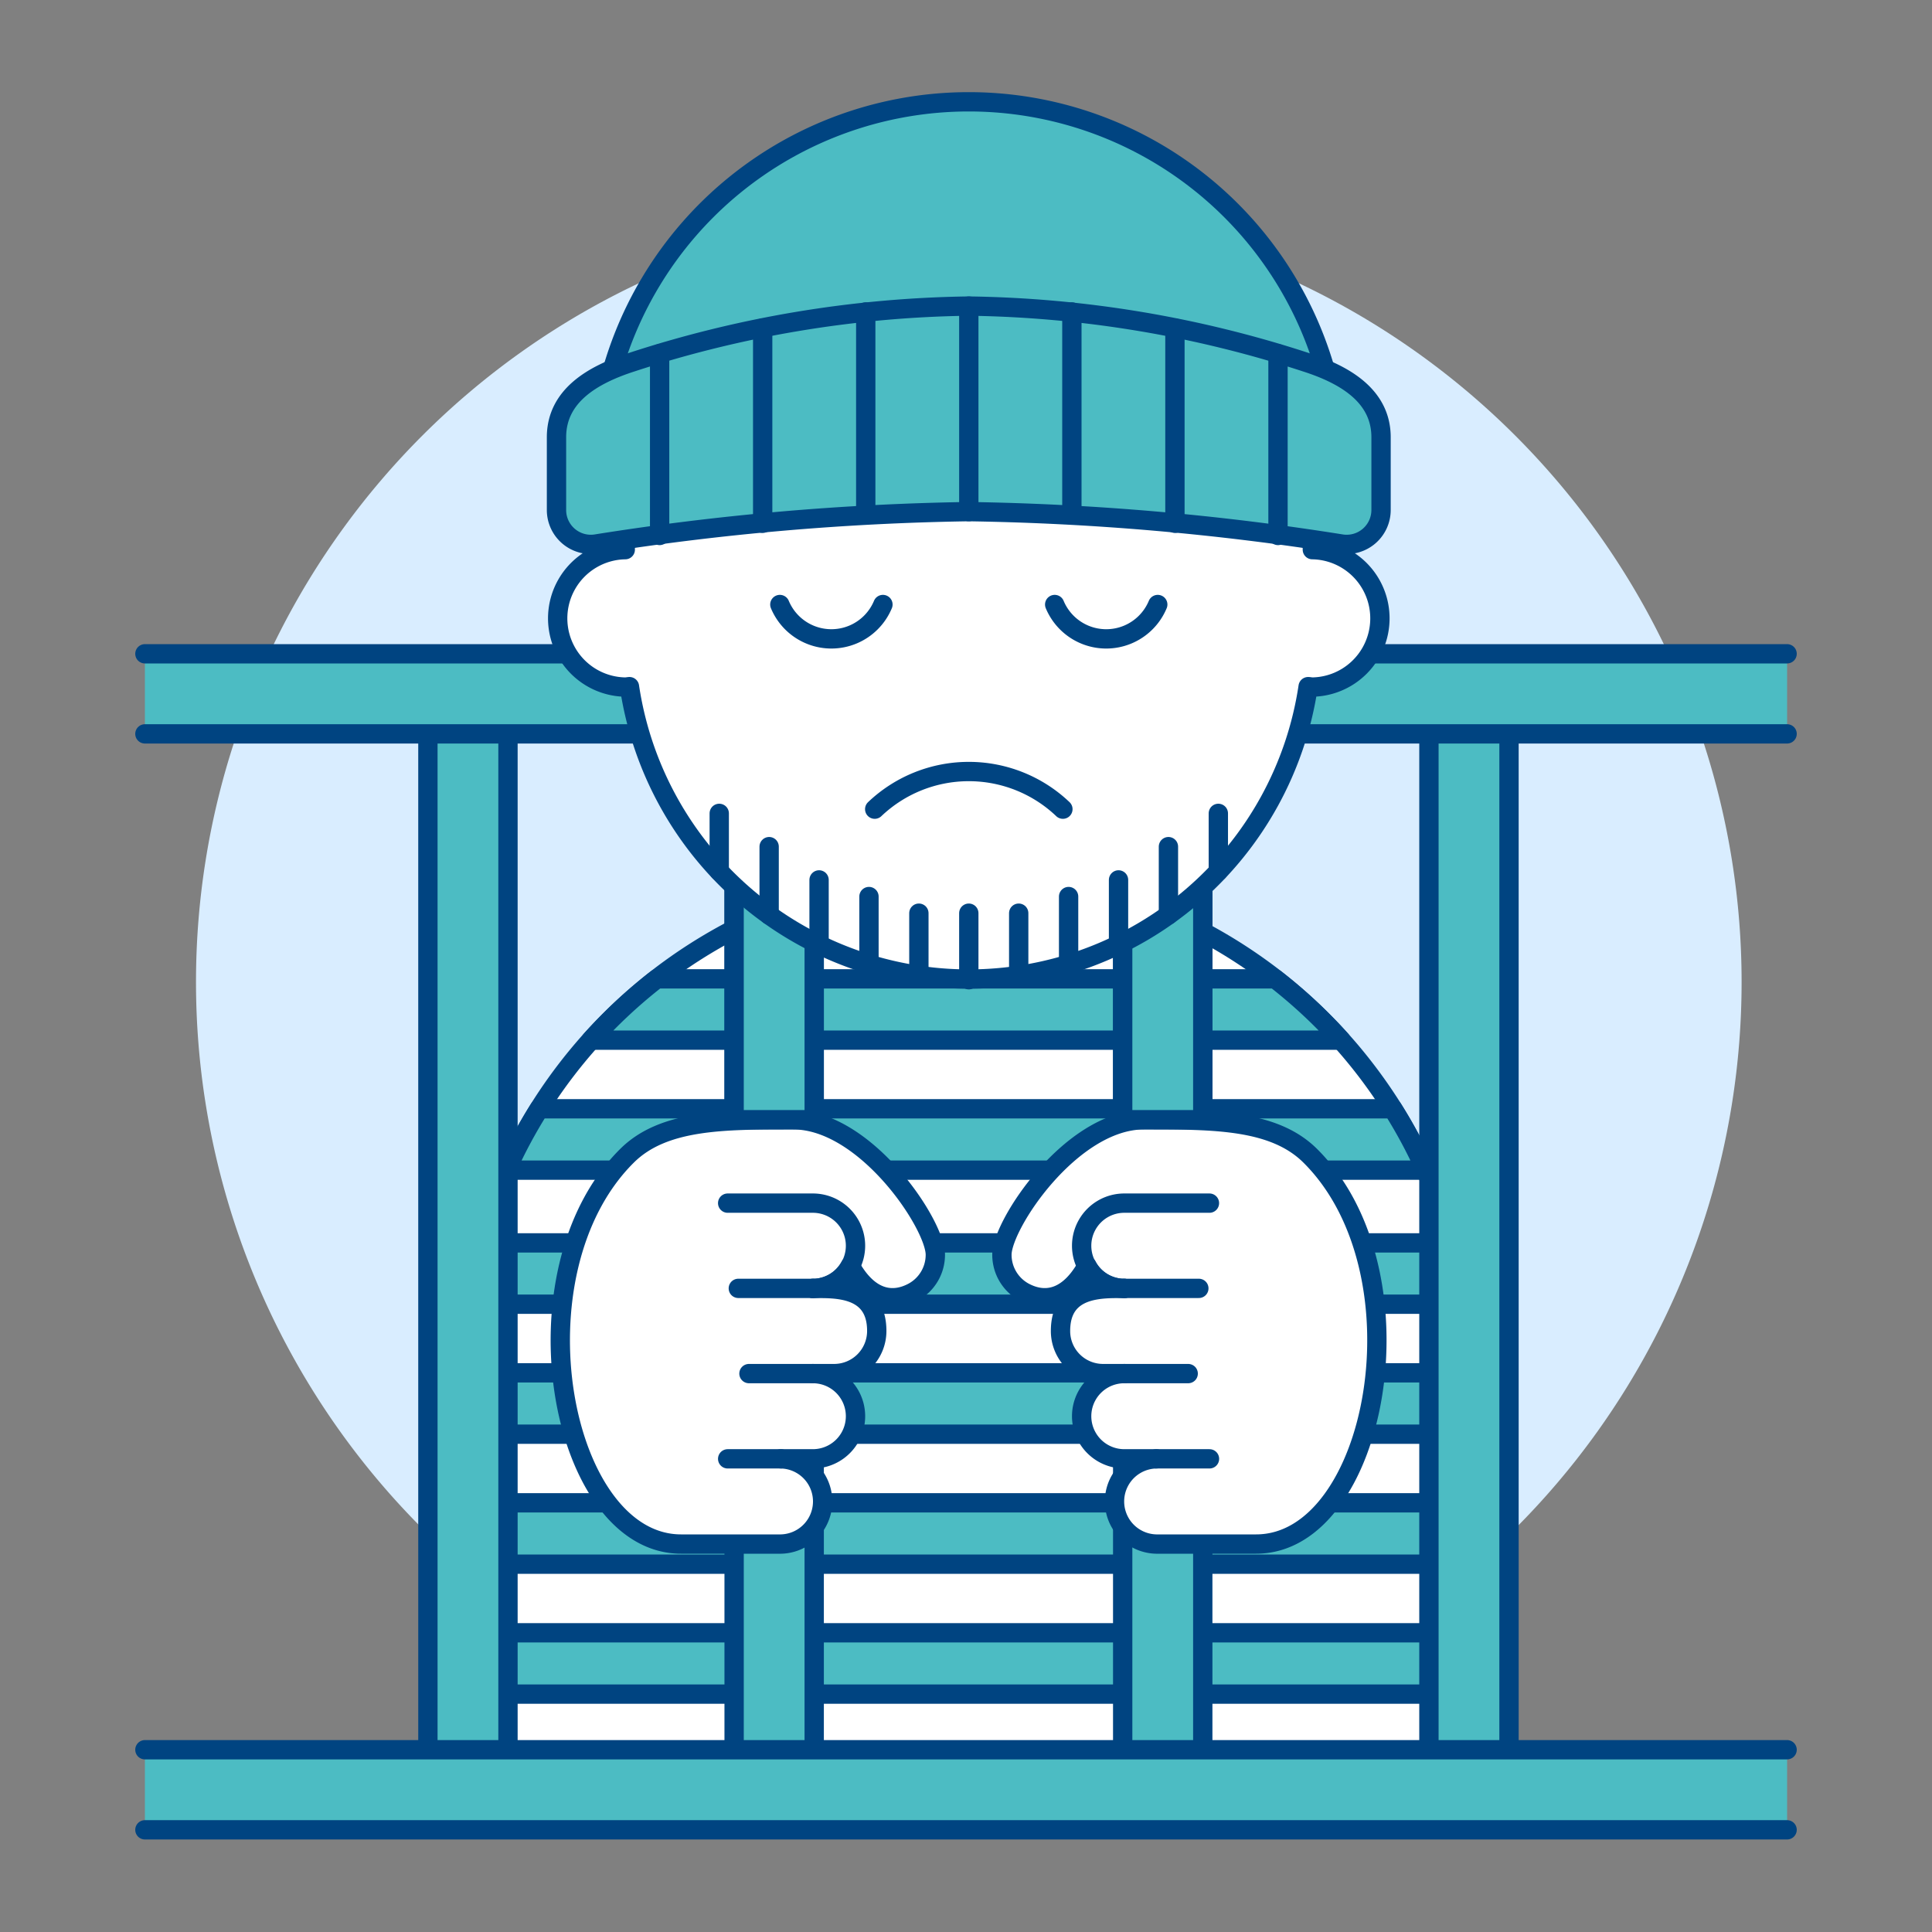 <svg viewBox="0 0 100 100" height="100" width="100" xmlns="http://www.w3.org/2000/svg"><rect x="0" y="0" width="100" height="100" fill="#808080" stroke="none"/><path d="M10.145 50.830 A40.000 40.000 0 1 0 90.145 50.830 A40.000 40.000 0 1 0 10.145 50.830 Z" fill="#d9edff"/><path d="M50,45.175h0A26.081,26.081,0,0,0,23.919,71.257V92.639H76.081V71.257A26.081,26.081,0,0,0,50,45.175Z" fill="#ffffff" stroke="#004481" stroke-linecap="round" stroke-linejoin="round"/><path d="M23.919 84.512H76.082V87.687H23.919z" fill="#4cbcc3" stroke="#004481" stroke-linecap="round" stroke-linejoin="round"/><path d="M23.919,71.257v2.977H76.081V71.257c0-.067,0-.132-.005-.2H23.924C23.923,71.125,23.919,71.19,23.919,71.257Z" fill="#4cbcc3" stroke="#004481" stroke-linecap="round" stroke-linejoin="round"/><path d="M24.191,67.506H75.809a26.061,26.061,0,0,0-.664-3.175H24.855A26.061,26.061,0,0,0,24.191,67.506Z" fill="#4cbcc3" stroke="#004481" stroke-linecap="round" stroke-linejoin="round"/><path d="M26.212,60.566H73.788a25.84,25.84,0,0,0-1.7-3.175H27.914A25.976,25.976,0,0,0,26.212,60.566Z" fill="#4cbcc3" stroke="#004481" stroke-linecap="round" stroke-linejoin="round"/><path d="M30.591,53.839H69.409A26.235,26.235,0,0,0,66,50.664H34A26.235,26.235,0,0,0,30.591,53.839Z" fill="#4cbcc3" stroke="#004481" stroke-linecap="round" stroke-linejoin="round"/><path d="M23.919 77.785H76.082V80.96H23.919z" fill="#4cbcc3" stroke="#004481" stroke-linecap="round" stroke-linejoin="round"/><path d="M37.998 34.003H42.143V93.944H37.998z" fill="#4cbcc3"/><path d="M37.998 34.003H42.143V93.944H37.998z" fill="none" stroke="#004481" stroke-linecap="round" stroke-linejoin="round"/><path d="M22.148 34.003H26.293V93.944H22.148z" fill="#4cbcc3"/><path d="M22.148 34.003H26.293V93.944H22.148z" fill="none" stroke="#004481" stroke-linecap="round" stroke-linejoin="round"/><path d="M73.961 34.003H78.106V93.944H73.961z" fill="#4cbcc3"/><path d="M73.961 34.003H78.106V93.944H73.961z" fill="none" stroke="#004481" stroke-linecap="round" stroke-linejoin="round"/><path d="M58.11 34.003H62.255V93.944H58.11z" fill="#4cbcc3"/><path d="M58.11 34.003H62.255V93.944H58.11z" fill="none" stroke="#004481" stroke-linecap="round" stroke-linejoin="round"/><path d="M35.251,79.92h5.17a2.206,2.206,0,0,0,0-4.411h1.654a2.206,2.206,0,0,0,0-4.412h1.1a2.206,2.206,0,0,0,2.206-2.206c0-2.323-2.206-2.2-3.309-2.2a2.2,2.2,0,0,0,1.937-1.171c.9,1.628,2.06,1.957,3.179,1.4a2.2,2.2,0,0,0,1.225-1.977c0-1.571-3.6-6.983-7.352-6.983-3.6,0-6.712-.014-8.6,1.856C26.355,65.864,28.986,79.92,35.251,79.92Z" fill="#ffffff"/><path d="M42.075 66.686L38.215 66.686" fill="none" stroke="#004481" stroke-linecap="round" stroke-linejoin="round"/><path d="M37.664,62.274h4.411a2.206,2.206,0,0,1,0,4.412" fill="none" stroke="#004481" stroke-linecap="round" stroke-linejoin="round"/><path d="M40.421 75.509L37.664 75.509" fill="none" stroke="#004481" stroke-linecap="round" stroke-linejoin="round"/><path d="M42.075 71.097L38.766 71.097" fill="none" stroke="#004481" stroke-linecap="round" stroke-linejoin="round"/><path d="M35.251,79.92h5.17a2.206,2.206,0,0,0,0-4.411h1.654a2.206,2.206,0,0,0,0-4.412h1.1a2.206,2.206,0,0,0,2.206-2.206c0-2.323-2.206-2.2-3.309-2.2a2.2,2.2,0,0,0,1.937-1.171c.9,1.628,2.06,1.957,3.179,1.4a2.2,2.2,0,0,0,1.225-1.977c0-1.571-3.6-6.983-7.352-6.983-3.6,0-6.712-.014-8.6,1.856C26.355,65.864,28.986,79.92,35.251,79.92Z" fill="none" stroke="#004481" stroke-linecap="round" stroke-linejoin="round"/><path d="M42.143 45.497L42.143 57.956 37.998 57.956 37.998 45.497" fill="#4cbcc3"/><path d="M42.143 45.497L42.143 57.956 37.998 57.956 37.998 45.497" fill="none" stroke="#004481" stroke-linecap="round" stroke-linejoin="round"/><path d="M65.016,79.92h-5.17a2.206,2.206,0,0,1,0-4.411H58.192a2.206,2.206,0,0,1,0-4.412h-1.1a2.2,2.2,0,0,1-2.2-2.206c0-2.323,2.2-2.2,3.308-2.2a2.194,2.194,0,0,1-1.936-1.171c-.9,1.628-2.061,1.957-3.18,1.4a2.2,2.2,0,0,1-1.225-1.977c0-1.571,3.6-6.983,7.352-6.983,3.6,0,6.712-.014,8.6,1.856C73.912,65.864,71.281,79.92,65.016,79.92Z" fill="#ffffff"/><path d="M58.192 66.686L62.052 66.686" fill="none" stroke="#004481" stroke-linecap="round" stroke-linejoin="round"/><path d="M62.6,62.274H58.192a2.206,2.206,0,1,0,0,4.412" fill="none" stroke="#004481" stroke-linecap="round" stroke-linejoin="round"/><path d="M59.846 75.509L62.603 75.509" fill="none" stroke="#004481" stroke-linecap="round" stroke-linejoin="round"/><path d="M58.192 71.097L61.501 71.097" fill="none" stroke="#004481" stroke-linecap="round" stroke-linejoin="round"/><path d="M65.016,79.92h-5.17a2.206,2.206,0,0,1,0-4.411H58.192a2.206,2.206,0,0,1,0-4.412h-1.1a2.2,2.2,0,0,1-2.2-2.206c0-2.323,2.2-2.2,3.308-2.2a2.194,2.194,0,0,1-1.936-1.171c-.9,1.628-2.061,1.957-3.18,1.4a2.2,2.2,0,0,1-1.225-1.977c0-1.571,3.6-6.983,7.352-6.983,3.6,0,6.712-.014,8.6,1.856C73.912,65.864,71.281,79.92,65.016,79.92Z" fill="none" stroke="#004481" stroke-linecap="round" stroke-linejoin="round"/><path d="M62.255 45.497L62.255 57.955 58.11 57.955 58.11 45.497" fill="#4cbcc3"/><path d="M62.255 45.497L62.255 57.955 58.11 57.955 58.11 45.497" fill="none" stroke="#004481" stroke-linecap="round" stroke-linejoin="round"/><path d="M7.5 33.84H92.5V37.985H7.5z" fill="#4cbcc3"/><path d="M92.5 37.985L7.5 37.985" fill="none" stroke="#004481" stroke-linecap="round" stroke-linejoin="round"/><path d="M7.5 33.84L92.5 33.84" fill="none" stroke="#004481" stroke-linecap="round" stroke-linejoin="round"/><path d="M7.5 90.566H92.5V94.711H7.5z" fill="#4cbcc3"/><path d="M7.5 90.566L92.5 90.566" fill="none" stroke="#004481" stroke-linecap="round" stroke-linejoin="round"/><path d="M92.5 94.711L7.5 94.711" fill="none" stroke="#004481" stroke-linecap="round" stroke-linejoin="round"/><path d="M67.927,28.45V24.005a17.782,17.782,0,0,0-35.564,0V28.45a3.557,3.557,0,0,0,0,7.113c.075,0,.145-.018.218-.022a17.759,17.759,0,0,0,35.128,0c.074,0,.143.022.218.022a3.557,3.557,0,0,0,0-7.113Z" fill="#ffffff"/><path d="M67.927,28.45V24.005a17.782,17.782,0,0,0-35.564,0V28.45a3.557,3.557,0,0,0,0,7.113c.075,0,.145-.018.218-.022a17.759,17.759,0,0,0,35.128,0c.074,0,.143.022.218.022a3.557,3.557,0,0,0,0-7.113Z" fill="none" stroke="#004481" stroke-linecap="round" stroke-linejoin="round"/><path d="M45.7,31.29a2.89,2.89,0,0,1-5.335,0" fill="none" stroke="#004481" stroke-linecap="round" stroke-linejoin="round"/><path d="M59.925,31.29a2.889,2.889,0,0,1-5.334,0" fill="none" stroke="#004481" stroke-linecap="round" stroke-linejoin="round"/><path d="M68.958,20.634a19.2,19.2,0,0,0-37.626,0,32.443,32.443,0,0,0-.391,7.237,108.067,108.067,0,0,1,38.408,0A32.475,32.475,0,0,0,68.958,20.634Z" fill="#4cbcc3"/><path d="M68.958,20.634a19.2,19.2,0,0,0-37.626,0,32.443,32.443,0,0,0-.391,7.237,108.067,108.067,0,0,1,38.408,0A32.475,32.475,0,0,0,68.958,20.634Z" fill="none" stroke="#004481" stroke-linecap="round" stroke-linejoin="round"/><path d="M67.6,18.751a58.564,58.564,0,0,0-17.458-2.908,58.564,58.564,0,0,0-17.458,2.908c-2.022.652-3.88,1.745-3.88,3.88V26.4a1.779,1.779,0,0,0,2.026,1.761,135.536,135.536,0,0,1,19.312-1.679,135.536,135.536,0,0,1,19.312,1.679A1.78,1.78,0,0,0,71.483,26.4V22.631C71.483,20.5,69.626,19.4,67.6,18.751Z" fill="#4cbcc3"/><path d="M67.6,18.751a58.564,58.564,0,0,0-17.458-2.908,58.564,58.564,0,0,0-17.458,2.908c-2.022.652-3.88,1.745-3.88,3.88V26.4a1.779,1.779,0,0,0,2.026,1.761,135.536,135.536,0,0,1,19.312-1.679,135.536,135.536,0,0,1,19.312,1.679A1.78,1.78,0,0,0,71.483,26.4V22.631C71.483,20.5,69.626,19.4,67.6,18.751Z" fill="none" stroke="#004481" stroke-linecap="round" stroke-linejoin="round"/><path d="M50.145 15.843L50.145 26.481" fill="none" stroke="#004481" stroke-linecap="round" stroke-linejoin="round"/><path d="M55.48 16.147L55.48 26.643" fill="none" stroke="#004481" stroke-linecap="round" stroke-linejoin="round"/><path d="M60.814 16.978L60.814 27.085" fill="none" stroke="#004481" stroke-linecap="round" stroke-linejoin="round"/><path d="M44.811 16.147L44.811 26.643" fill="none" stroke="#004481" stroke-linecap="round" stroke-linejoin="round"/><path d="M39.476 16.978L39.476 27.085" fill="none" stroke="#004481" stroke-linecap="round" stroke-linejoin="round"/><path d="M34.142 18.307L34.142 27.716" fill="none" stroke="#004481" stroke-linecap="round" stroke-linejoin="round"/><path d="M66.149 18.307L66.149 27.716" fill="none" stroke="#004481" stroke-linecap="round" stroke-linejoin="round"/><path d="M45.275,41.882a7.062,7.062,0,0,1,9.74,0" fill="none" stroke="#004481" stroke-linecap="round" stroke-linejoin="round"/><path d="M50.145 50.711L50.145 47.266" fill="none" stroke="#004481" stroke-linecap="round" stroke-linejoin="round"/><path d="M47.561 50.518L47.561 47.266" fill="none" stroke="#004481" stroke-linecap="round" stroke-linejoin="round"/><path d="M52.728 50.518L52.728 47.266" fill="none" stroke="#004481" stroke-linecap="round" stroke-linejoin="round"/><path d="M55.311 49.921L55.311 46.405" fill="none" stroke="#004481" stroke-linecap="round" stroke-linejoin="round"/><path d="M44.978 49.921L44.978 46.405" fill="none" stroke="#004481" stroke-linecap="round" stroke-linejoin="round"/><path d="M57.895 48.868L57.895 45.544" fill="none" stroke="#004481" stroke-linecap="round" stroke-linejoin="round"/><path d="M42.395 48.868L42.395 45.544" fill="none" stroke="#004481" stroke-linecap="round" stroke-linejoin="round"/><path d="M60.478 47.359L60.478 43.822" fill="none" stroke="#004481" stroke-linecap="round" stroke-linejoin="round"/><path d="M39.811 47.359L39.811 43.822" fill="none" stroke="#004481" stroke-linecap="round" stroke-linejoin="round"/><path d="M63.061 45.097L63.061 42.1" fill="none" stroke="#004481" stroke-linecap="round" stroke-linejoin="round"/><path d="M37.228 45.098L37.228 42.1" fill="none" stroke="#004481" stroke-linecap="round" stroke-linejoin="round"/></svg>